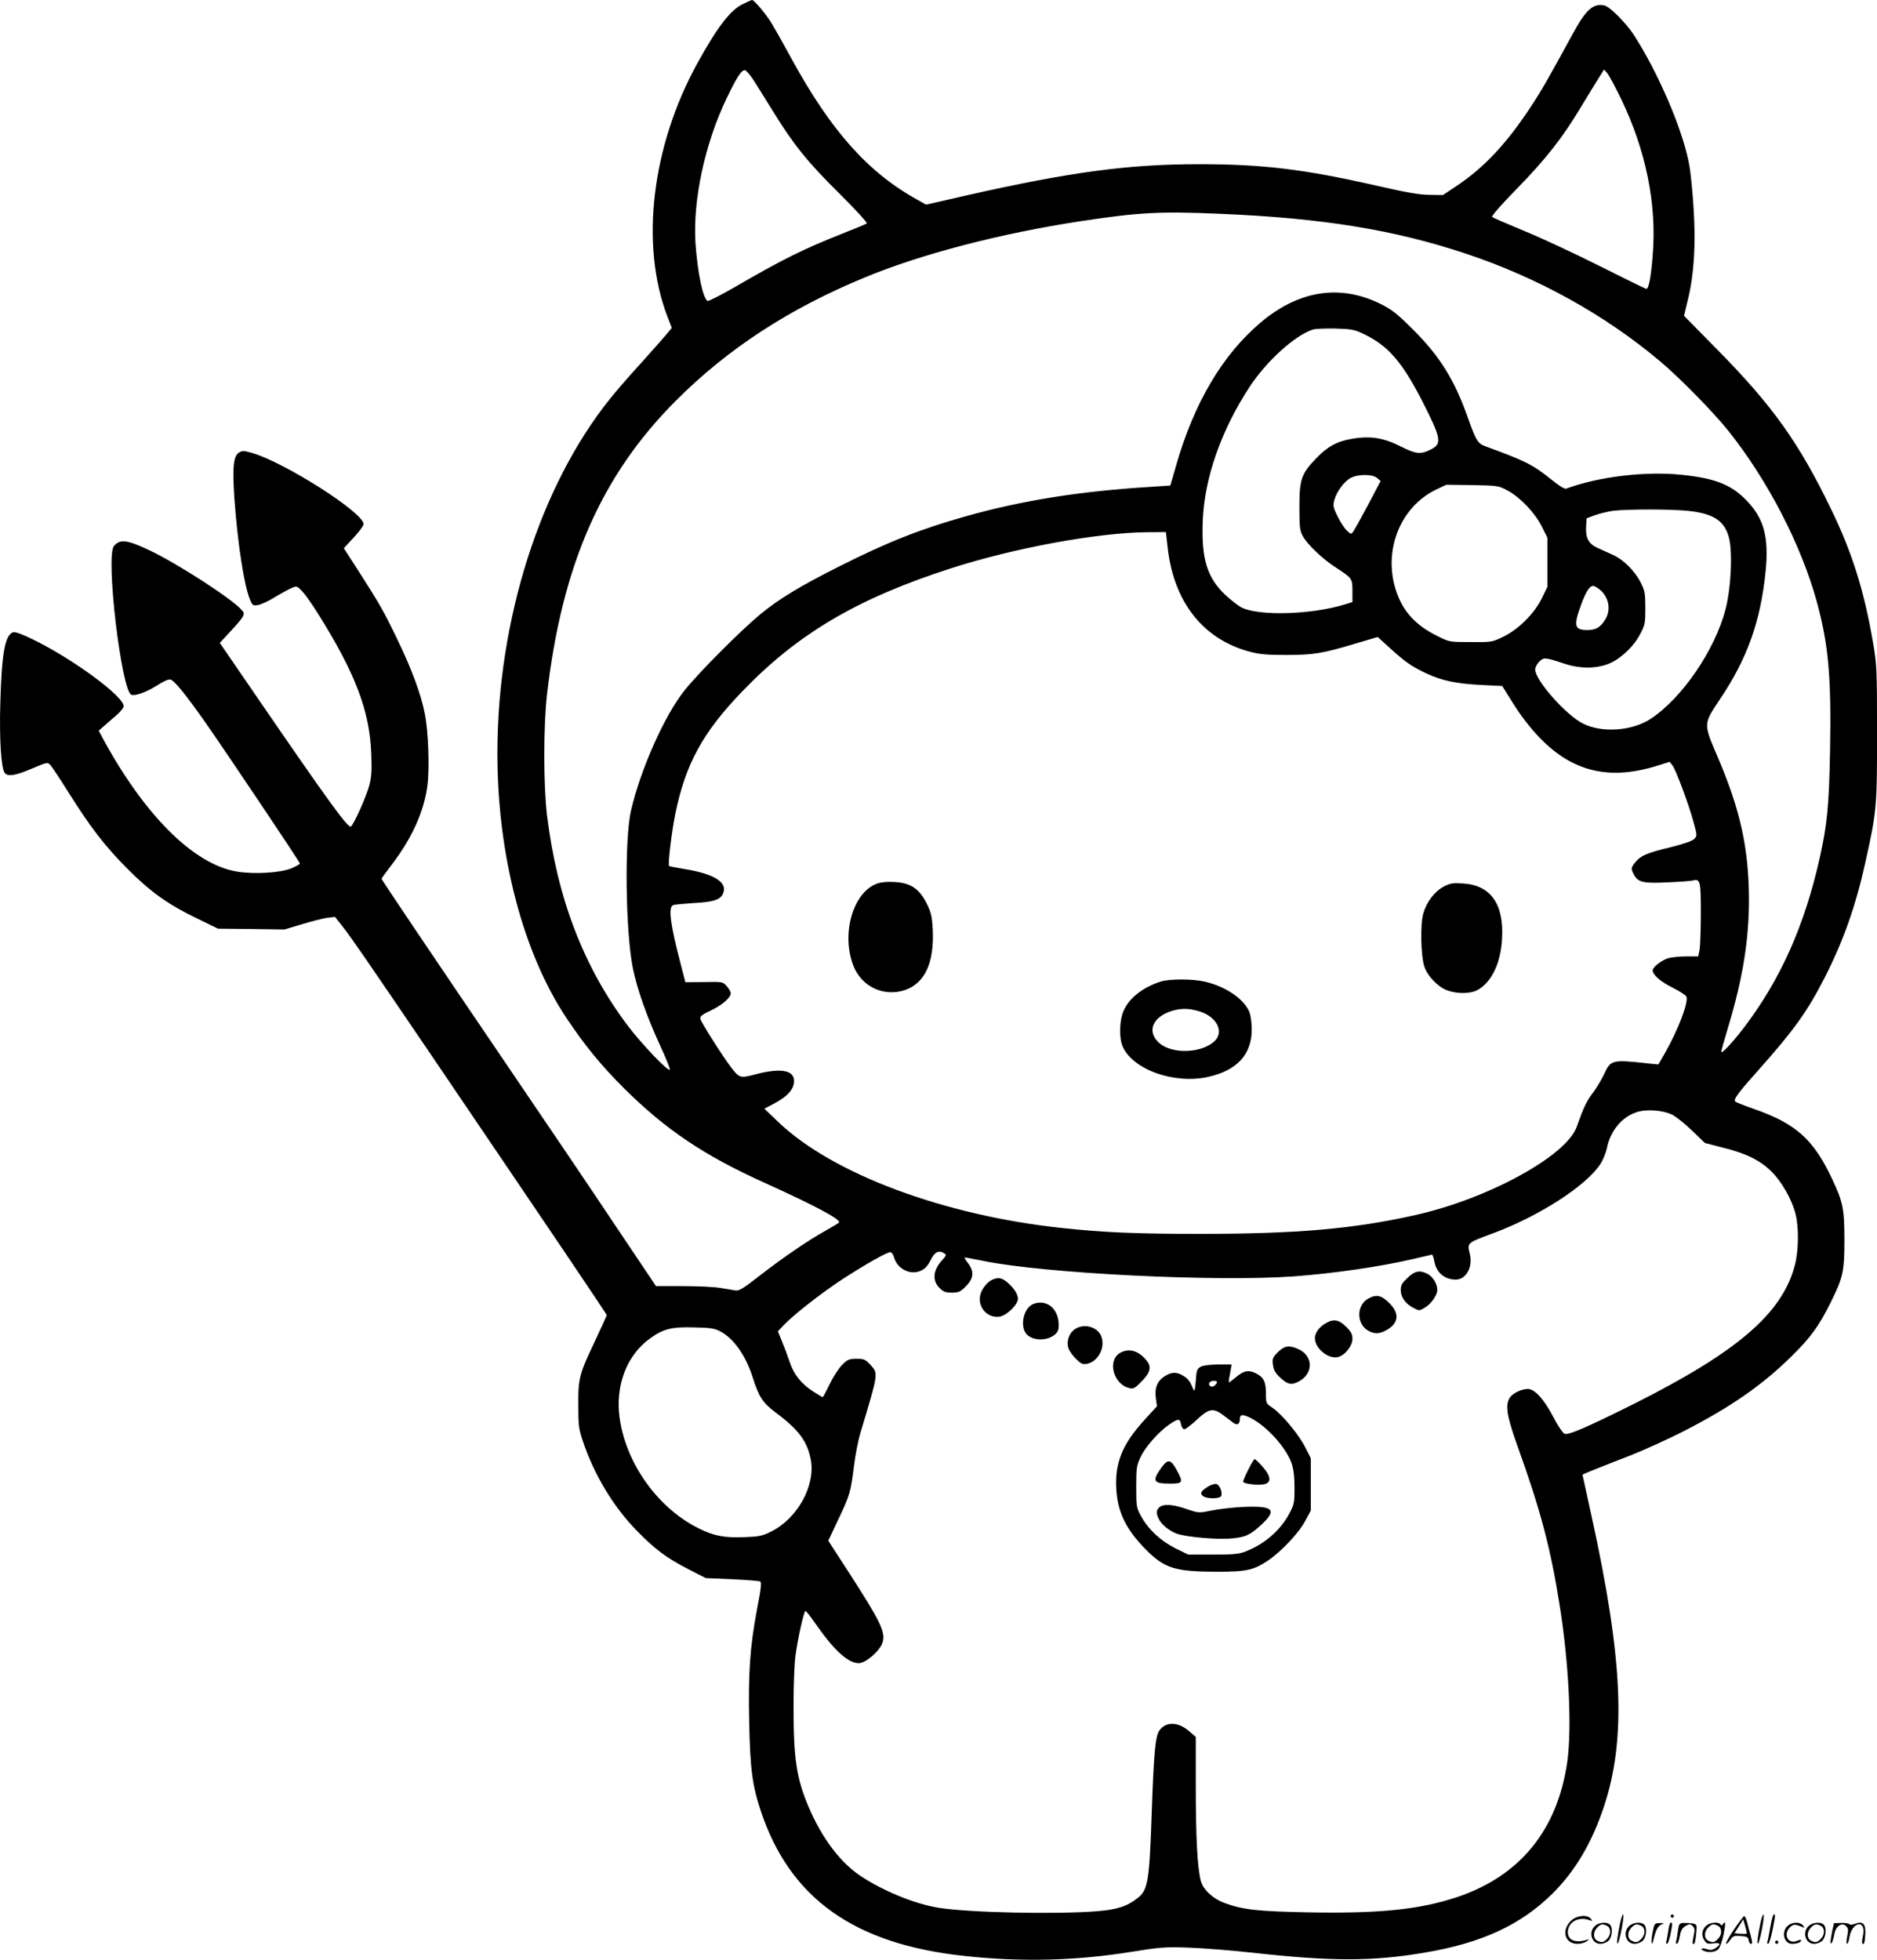 <?xml version="1.0" encoding="UTF-8"?>
<svg xmlns="http://www.w3.org/2000/svg" version="1.0" viewBox="0 0 1150.279 1200.751" preserveAspectRatio="xMidYMid meet">
  <g transform="translate(-0.19,1201) scale(0.1,-0.1)" fill="#000000" stroke="none">
    <path d="M4552 11984 c-75 -37 -154 -140 -275 -359 -282 -511 -354 -1116 -184 -1557 l26 -67 -34 -41 c-19 -22 -88 -101 -155 -175 -67 -73 -153 -172 -191 -220 -428 -534 -689 -1355 -689 -2171 0 -623 157 -1223 425 -1624 111 -166 211 -288 349 -426 257 -255 492 -414 868 -583 309 -140 468 -225 451 -242 -4 -4 -42 -27 -83 -50 -109 -61 -258 -163 -400 -273 -109 -85 -129 -97 -155 -92 -16 3 -57 10 -90 15 -33 6 -135 11 -226 11 l-167 0 -243 362 c-133 200 -409 608 -613 908 -531 782 -826 1220 -826 1226 0 2 29 42 64 88 122 160 196 323 217 481 14 107 6 335 -16 443 -23 119 -82 277 -166 450 -86 179 -109 219 -241 425 l-89 138 60 65 c34 36 61 73 61 83 0 70 -483 378 -684 436 -52 15 -59 15 -81 1 -33 -22 -40 -92 -26 -289 20 -273 59 -524 95 -611 15 -36 18 -38 49 -33 19 3 65 24 103 48 38 23 84 48 102 56 33 14 35 13 67 -21 18 -19 62 -81 97 -138 227 -362 315 -593 325 -853 4 -101 2 -144 -11 -194 -18 -69 -96 -244 -114 -255 -17 -11 -135 151 -561 772 l-242 353 62 67 c91 99 96 108 73 134 -62 70 -387 280 -559 363 -145 69 -188 74 -225 29 -52 -62 46 -888 107 -911 24 -9 95 17 160 59 41 26 69 38 81 34 24 -8 94 -94 208 -256 118 -168 584 -862 584 -871 0 -4 -24 -17 -52 -29 -66 -28 -229 -38 -335 -20 -259 43 -556 335 -809 794 l-37 69 35 31 c20 17 54 47 77 67 22 19 41 43 41 52 0 61 -313 291 -556 409 -67 33 -109 48 -122 44 -49 -16 -70 -128 -78 -431 -7 -217 5 -405 27 -431 19 -24 67 -16 167 27 92 39 96 40 112 22 10 -10 60 -86 113 -170 133 -212 223 -329 362 -468 139 -140 250 -219 432 -306 l121 -59 204 -2 203 -3 110 33 c61 18 130 36 155 39 l45 5 46 -58 c53 -67 151 -210 551 -799 771 -1137 1068 -1576 1068 -1583 0 -3 -29 -67 -64 -142 -104 -218 -111 -242 -110 -405 0 -127 2 -148 28 -225 67 -201 183 -396 324 -542 112 -116 188 -174 322 -242 l107 -55 161 -7 c88 -4 166 -10 173 -14 9 -6 4 -48 -20 -171 -43 -230 -54 -386 -48 -688 6 -289 19 -390 72 -549 179 -534 572 -814 1247 -886 348 -38 683 -30 1023 25 173 28 205 31 350 26 88 -3 264 -17 391 -31 484 -54 738 -54 1055 0 352 59 591 170 785 362 139 138 241 310 315 532 138 415 118 901 -76 1783 -30 136 -55 250 -55 251 0 2 35 17 78 34 42 17 142 56 222 87 80 32 219 95 310 141 293 149 492 287 671 464 118 116 167 184 239 328 76 153 85 191 85 382 0 194 -9 236 -75 376 -115 244 -222 340 -481 430 -57 20 -108 40 -113 45 -13 12 19 55 145 196 215 241 299 359 403 563 115 225 191 441 250 709 69 310 71 334 71 791 0 389 -2 423 -24 550 -55 320 -128 553 -256 817 -199 412 -360 637 -701 983 l-202 205 24 100 c37 150 49 332 35 554 -6 103 -18 224 -27 271 -37 210 -191 568 -342 800 -48 72 -143 167 -176 176 -68 17 -115 -24 -195 -172 -158 -289 -191 -347 -261 -453 -148 -224 -285 -369 -450 -479 l-85 -57 -80 1 c-60 0 -143 14 -330 57 -441 100 -692 131 -1085 131 -434 0 -790 -48 -1424 -191 l-249 -57 -51 29 c-304 167 -533 424 -776 870 -45 83 -98 177 -118 210 -35 58 -108 145 -121 145 -4 0 -30 -12 -59 -26z m62 -456 c19 -29 71 -113 117 -187 132 -215 217 -321 412 -514 99 -98 176 -182 171 -186 -5 -4 -70 -31 -144 -60 -247 -98 -363 -155 -674 -335 -82 -47 -153 -83 -158 -80 -29 18 -61 172 -74 354 -17 262 57 609 191 888 61 127 90 172 111 172 7 0 29 -24 48 -52z m5322 -123 c153 -317 220 -648 194 -959 -10 -131 -24 -206 -39 -206 -4 0 -131 62 -282 138 -151 76 -359 173 -464 216 -104 43 -194 82 -199 87 -5 5 57 76 151 172 178 182 282 315 392 499 41 67 90 148 109 178 l34 54 21 -24 c11 -14 48 -83 83 -155z m-2456 -705 c625 -26 1066 -98 1505 -244 441 -147 853 -375 1192 -661 119 -100 324 -309 417 -425 240 -301 445 -696 541 -1044 73 -267 90 -461 82 -916 -6 -333 -18 -455 -63 -655 -93 -416 -239 -742 -460 -1035 -73 -96 -144 -172 -144 -154 0 5 20 77 45 159 87 291 125 524 125 773 -1 314 -52 548 -193 877 -87 204 -87 197 16 352 167 248 248 476 279 781 21 214 -10 327 -121 440 -93 94 -191 132 -395 153 -222 23 -510 -12 -706 -85 -9 -4 -45 18 -90 55 -116 93 -156 113 -401 203 -51 18 -61 34 -111 175 -82 233 -173 379 -337 542 -99 99 -129 122 -201 158 -249 122 -502 81 -736 -118 -232 -198 -404 -489 -514 -871 l-36 -125 -120 -8 c-438 -27 -793 -84 -1139 -182 -276 -78 -478 -158 -773 -307 -237 -119 -367 -198 -481 -292 -122 -101 -376 -356 -464 -466 -122 -152 -270 -484 -328 -736 -41 -176 -34 -741 11 -965 26 -129 86 -298 165 -470 36 -78 64 -146 62 -153 -7 -17 -174 158 -260 272 -270 360 -431 781 -493 1287 -22 185 -22 548 0 740 92 793 333 1343 791 1801 318 318 693 563 1159 755 343 142 826 268 1316 343 362 55 487 62 860 46z m880 -737 c149 -71 236 -172 359 -413 115 -225 121 -259 53 -293 -64 -33 -91 -30 -187 18 -105 53 -186 66 -300 46 -92 -16 -149 -48 -218 -120 -90 -94 -102 -128 -102 -296 0 -124 2 -145 21 -180 27 -50 121 -140 199 -190 103 -67 105 -69 105 -146 l0 -68 -52 -16 c-204 -61 -517 -70 -626 -18 -19 9 -64 44 -99 76 -115 108 -150 224 -140 462 11 259 114 551 287 815 104 158 277 315 388 351 15 5 77 7 137 6 100 -3 117 -6 175 -34z m80 -881 l23 -19 -76 -144 c-42 -79 -83 -153 -91 -164 -14 -20 -15 -20 -41 5 -14 13 -39 52 -56 86 -27 55 -29 66 -20 100 14 52 63 118 103 137 46 23 130 22 158 -1z m800 -77 c78 -42 168 -136 210 -220 l35 -70 0 -150 0 -150 -34 -70 c-46 -94 -142 -190 -236 -236 -68 -33 -71 -34 -200 -33 -130 0 -131 0 -206 38 -108 53 -180 121 -224 209 -125 256 -28 566 215 686 l65 31 160 -2 c156 -3 161 -4 215 -33z m1106 -125 c154 -16 222 -59 250 -159 25 -84 15 -313 -20 -446 -65 -248 -265 -542 -458 -669 -113 -75 -298 -88 -414 -30 -105 52 -294 266 -294 332 0 13 11 34 25 48 28 28 35 27 153 -12 93 -31 189 -32 267 -3 73 27 157 105 198 183 30 57 32 68 32 161 0 90 -3 106 -28 155 -37 73 -107 142 -170 170 -29 13 -71 32 -95 43 -54 24 -74 61 -70 130 l3 51 50 19 c28 10 77 22 110 27 87 11 355 11 461 0z m-3188 -228 c38 -331 216 -557 499 -634 63 -17 107 -21 228 -21 166 0 222 9 431 72 l129 38 76 -69 c93 -84 129 -110 222 -154 94 -44 182 -63 339 -71 l126 -6 58 -93 c113 -183 247 -318 381 -381 148 -71 309 -76 503 -17 l84 26 17 -21 c20 -25 103 -246 131 -354 21 -78 21 -78 2 -98 -13 -12 -65 -30 -140 -49 -149 -36 -185 -51 -218 -90 -30 -37 -31 -41 -11 -79 24 -47 60 -55 208 -47 73 3 141 8 152 11 47 12 50 -2 50 -202 0 -103 -4 -205 -8 -225 l-8 -38 -72 0 c-40 0 -89 -5 -109 -10 -41 -12 -98 -55 -98 -75 0 -28 46 -68 121 -106 44 -22 83 -47 86 -56 13 -35 -50 -200 -130 -342 l-42 -73 -60 6 c-226 25 -232 23 -274 -68 -16 -34 -47 -85 -69 -114 -38 -50 -55 -86 -98 -207 -64 -178 -541 -439 -985 -539 -382 -86 -730 -116 -1329 -116 -387 0 -590 9 -840 36 -724 77 -1406 332 -1737 648 l-87 83 61 32 c76 41 112 78 120 123 12 79 -69 99 -234 56 -96 -26 -100 -24 -153 45 -50 66 -181 272 -186 294 -4 15 9 26 67 53 70 34 119 78 119 105 0 8 -11 27 -24 42 -24 28 -25 28 -139 26 l-115 -1 -30 116 c-63 242 -76 344 -45 356 9 4 66 9 127 13 115 6 158 19 176 52 37 71 -43 125 -231 156 -51 8 -94 17 -97 19 -8 8 16 210 38 318 63 307 168 500 410 751 341 355 706 570 1280 755 389 125 895 218 1201 221 l116 1 11 -98z m2646 -253 c57 -45 73 -125 35 -185 -29 -48 -57 -64 -109 -64 -80 0 -86 25 -40 151 30 83 53 119 75 119 7 0 24 -9 39 -21z m446 -3219 c25 -13 80 -57 122 -98 l78 -75 112 -29 c142 -35 228 -78 298 -148 62 -62 122 -168 145 -256 22 -85 20 -233 -6 -324 -80 -292 -355 -526 -989 -844 -283 -141 -394 -189 -419 -181 -11 3 -42 49 -71 105 -57 108 -113 170 -155 170 -38 0 -90 -25 -109 -51 -32 -46 -21 -114 48 -306 138 -383 200 -617 255 -963 58 -360 77 -760 47 -969 -61 -414 -288 -693 -670 -823 -230 -77 -473 -103 -912 -95 -314 6 -407 16 -519 58 -71 26 -129 81 -144 134 -21 79 -31 266 -31 572 l0 311 -42 36 c-66 57 -140 59 -180 5 -26 -34 -35 -134 -48 -504 -14 -421 -23 -475 -86 -524 -65 -51 -125 -71 -249 -81 -248 -20 -782 -9 -970 21 -147 23 -348 106 -485 199 -122 83 -234 233 -313 420 -74 174 -92 295 -92 610 0 140 5 272 13 325 16 110 51 265 60 265 4 0 30 -33 57 -72 119 -171 203 -248 271 -248 41 0 128 75 144 125 21 63 -10 127 -205 429 l-127 196 60 128 c72 150 77 169 97 328 8 67 26 159 40 205 112 374 110 362 61 417 -31 33 -39 37 -85 37 -43 0 -55 -4 -86 -35 -20 -19 -55 -72 -77 -117 -22 -46 -42 -83 -44 -83 -3 0 -29 15 -58 34 -74 47 -121 107 -146 185 -12 36 -33 92 -47 125 l-24 59 38 40 c59 62 227 193 348 273 147 96 287 175 304 172 8 -2 18 -16 22 -32 19 -69 97 -110 161 -83 28 12 43 28 63 66 26 52 50 64 85 41 12 -8 11 -13 -11 -37 -59 -63 -66 -127 -20 -174 24 -24 38 -29 76 -29 42 0 52 5 86 39 48 47 52 90 14 141 -14 18 -24 34 -22 35 1 2 52 -8 112 -20 381 -78 1433 -130 1910 -95 249 19 523 59 727 106 59 14 111 26 115 27 4 1 11 -18 15 -42 12 -68 63 -111 131 -111 63 0 105 75 87 154 -17 73 -22 69 145 131 281 105 566 289 653 421 17 25 36 71 42 102 21 104 92 189 182 218 61 20 162 12 218 -16z m-5833 -1328 c82 -43 155 -148 198 -282 38 -120 61 -155 141 -215 142 -106 194 -177 215 -290 29 -159 -84 -362 -246 -440 -51 -26 -74 -30 -161 -33 -122 -5 -186 7 -279 53 -251 124 -447 397 -486 678 -27 196 42 380 183 484 84 61 134 74 273 70 101 -2 127 -6 162 -25z M5376 6596 c-146 -54 -219 -304 -146 -499 50 -133 189 -198 321 -152 120 43 177 169 167 371 -5 83 -10 104 -39 162 -45 88 -98 123 -196 128 -44 3 -82 -1 -107 -10z M8850 6578 c-56 -29 -105 -93 -126 -165 -19 -66 -15 -262 7 -326 19 -57 81 -122 137 -144 64 -24 148 -23 192 3 85 49 140 167 147 315 12 211 -71 326 -240 336 -61 4 -79 1 -117 -19z M7115 5996 c-106 -34 -190 -98 -225 -174 -28 -58 -32 -168 -8 -224 62 -141 312 -231 520 -187 180 39 272 138 271 294 0 40 -7 85 -15 106 -34 79 -144 154 -270 184 -76 18 -218 18 -273 1z m235 -182 c112 -33 158 -130 90 -188 -83 -70 -253 -74 -331 -9 -82 69 -47 161 74 199 57 17 103 17 167 -2z M8628 4181 c-34 -32 -42 -45 -42 -75 0 -44 28 -83 77 -109 36 -19 37 -19 69 0 40 23 78 77 78 110 0 37 -27 81 -60 98 -47 24 -77 19 -122 -24z M6085 4170 c-30 -12 -64 -53 -74 -88 -23 -77 40 -151 117 -139 44 7 112 74 112 109 0 29 -25 67 -66 102 -33 27 -54 31 -89 16z M8388 4054 c-76 -41 -74 -159 2 -199 39 -20 65 -19 110 6 74 42 80 102 16 165 -48 48 -79 55 -128 28z M6333 4020 c-51 -21 -79 -113 -50 -170 26 -52 125 -63 181 -19 20 16 26 29 26 61 0 100 -75 161 -157 128z M8124 3901 c-40 -24 -64 -58 -64 -90 0 -62 81 -129 140 -116 43 9 90 68 90 112 0 28 -8 44 -39 74 -44 45 -78 50 -127 20z M6601 3873 c-41 -20 -63 -68 -54 -114 3 -18 23 -49 46 -72 34 -34 43 -38 71 -33 68 14 113 100 87 168 -21 54 -94 79 -150 51z M7833 3725 c-32 -32 -35 -39 -30 -78 4 -32 15 -51 46 -79 44 -41 67 -46 111 -23 94 49 91 161 -6 201 -54 23 -82 18 -121 -21z M6870 3723 c-84 -43 -48 -194 53 -218 23 -6 34 -1 71 37 55 54 66 90 39 126 -47 63 -107 84 -163 55z M7360 3636 c-22 -13 -26 -22 -30 -88 -4 -51 -8 -67 -14 -53 -21 51 -32 67 -62 85 -40 25 -70 25 -111 0 -48 -29 -66 -71 -58 -134 l7 -52 -81 -89 c-132 -146 -178 -260 -168 -420 8 -140 60 -247 181 -369 115 -116 179 -136 442 -136 173 0 218 10 303 66 81 54 191 169 231 244 l35 65 0 160 0 160 -33 65 c-40 80 -143 204 -200 243 -42 28 -42 29 -42 90 0 70 -14 98 -60 122 -45 23 -74 18 -120 -20 -23 -19 -44 -35 -46 -35 -2 0 -2 10 0 23 3 12 7 37 10 55 l6 32 -83 0 c-50 -1 -92 -6 -107 -14z m100 -95 c0 -5 -7 -14 -15 -21 -18 -15 -42 1 -31 19 8 13 46 15 46 2z m40 -203 c24 -18 51 -39 61 -46 23 -17 39 -8 39 24 0 29 17 31 68 5 98 -50 216 -181 249 -276 12 -34 18 -81 18 -150 0 -94 -2 -103 -33 -161 -56 -103 -153 -186 -267 -230 -41 -16 -77 -19 -201 -19 l-150 0 -78 38 c-90 45 -167 116 -211 197 -29 53 -30 60 -30 180 0 115 2 130 27 183 29 62 109 153 174 198 56 38 67 39 73 5 3 -16 11 -31 18 -33 7 -3 41 23 77 56 78 73 102 77 166 29z M7652 3006 c-18 -35 -32 -69 -32 -74 0 -13 89 -24 128 -16 47 9 44 48 -9 108 -22 25 -44 46 -48 46 -4 0 -22 -29 -39 -64z M7121 3020 c-61 -84 -53 -100 52 -100 79 0 82 7 39 85 -35 64 -53 67 -91 15z M7404 2901 c-43 -27 -51 -41 -29 -58 26 -18 104 -17 111 2 9 24 -11 70 -32 73 -10 1 -33 -6 -50 -17z M7106 2774 c-20 -19 -20 -37 -1 -74 18 -34 67 -73 112 -88 57 -19 235 -35 320 -29 96 7 127 21 200 90 93 88 66 112 -117 104 -63 -3 -150 -13 -193 -22 -79 -16 -79 -16 -153 9 -85 30 -145 33 -168 10z M9931 230 c-18 -85 -24 -135 -15 -127 12 11 43 177 33 177 -4 0 -12 -22 -18 -50z M10240 270 c0 -5 5 -10 10 -10 6 0 10 5 10 10 0 6 -4 10 -10 10 -5 0 -10 -4 -10 -10z M10791 230 c-18 -85 -24 -135 -15 -127 12 11 43 177 33 177 -4 0 -12 -22 -18 -50z M10851 203 c-7 -42 -15 -82 -18 -90 -3 -7 -1 -13 5 -13 5 0 17 37 26 83 19 95 19 97 8 97 -4 0 -14 -34 -21 -77z M9631 243 c-63 -59 -40 -143 38 -143 20 0 46 7 57 16 18 14 18 15 -6 7 -64 -19 -110 0 -110 48 0 61 63 98 130 75 22 -8 23 -7 11 8 -22 27 -85 21 -120 -11z M10626 185 c-31 -47 -52 -85 -46 -85 5 0 17 11 26 25 15 23 23 26 63 23 39 -3 46 -6 49 -25 2 -13 8 -23 13 -23 11 0 11 6 0 50 -6 19 -15 54 -21 78 -6 23 -14 42 -19 42 -4 0 -33 -38 -65 -85z m80 -22 c-2 -3 -20 -3 -40 -1 l-35 3 27 42 27 43 12 -42 c7 -23 11 -43 9 -45z M9783 215 c-50 -35 -31 -115 27 -115 17 0 39 9 50 20 22 22 27 79 8 98 -16 16 -59 15 -85 -3z m68 -5 c25 -14 25 -54 -1 -80 -23 -23 -33 -24 -61 -10 -25 14 -25 54 1 80 23 23 33 24 61 10z M9993 215 c-50 -35 -31 -115 27 -115 17 0 39 9 50 20 22 22 27 79 8 98 -16 16 -59 15 -85 -3z m68 -5 c25 -14 25 -54 -1 -80 -23 -23 -33 -24 -61 -10 -25 14 -25 54 1 80 23 23 33 24 61 10z M10130 173 c-12 -56 -8 -100 5 -48 13 57 26 83 48 93 20 9 19 10 -10 9 -31 0 -33 -2 -43 -54z M10226 183 c-4 -27 -9 -56 -12 -65 -3 -10 -1 -18 4 -18 5 0 14 26 21 57 13 68 13 73 2 73 -5 0 -12 -21 -15 -47z M10285 181 c-3 -25 -8 -54 -11 -63 -3 -10 -1 -18 4 -18 6 0 14 21 18 47 7 36 15 51 36 63 25 13 29 13 43 -1 13 -13 14 -24 6 -60 -9 -41 -8 -59 5 -47 3 3 8 31 11 61 5 53 4 56 -18 61 -13 3 -38 4 -56 4 -29 -1 -32 -4 -38 -47z M10463 215 c-30 -21 -38 -62 -17 -92 14 -22 21 -25 55 -20 45 6 50 -5 14 -29 -20 -13 -31 -14 -55 -6 -30 11 -44 -1 -14 -12 30 -12 71 -6 87 12 9 10 23 49 31 87 14 68 13 93 -3 66 -6 -9 -11 -10 -15 -2 -10 16 -58 14 -83 -4z m68 -5 c25 -14 25 -54 -1 -80 -23 -23 -33 -24 -61 -10 -25 14 -25 54 1 80 23 23 33 24 61 10z M10963 215 c-47 -33 -32 -115 21 -115 31 0 56 10 56 21 0 5 -11 4 -24 -2 -55 -25 -89 38 -45 82 20 20 31 21 74 3 18 -7 18 -6 6 9 -17 21 -59 22 -88 2z M11093 215 c-50 -35 -31 -115 27 -115 17 0 39 9 50 20 22 22 27 79 8 98 -16 16 -59 15 -85 -3z m68 -5 c25 -14 25 -54 -1 -80 -23 -23 -33 -24 -61 -10 -25 14 -25 54 1 80 23 23 33 24 61 10z M11230 178 c-5 -27 -10 -57 -10 -66 1 -27 16 5 24 51 9 47 47 71 72 45 13 -13 14 -24 6 -62 -5 -25 -6 -46 -1 -46 5 0 12 19 15 42 7 43 33 78 59 78 23 0 33 -29 23 -73 -5 -22 -6 -42 -3 -45 10 -11 15 6 18 58 3 64 -15 81 -63 63 -18 -7 -32 -7 -36 -2 -3 5 -25 8 -49 7 l-44 -1 -11 -49z M10880 110 c0 -5 5 -10 10 -10 6 0 10 5 10 10 0 6 -4 10 -10 10 -5 0 -10 -4 -10 -10z"></path>
  </g>
</svg>
